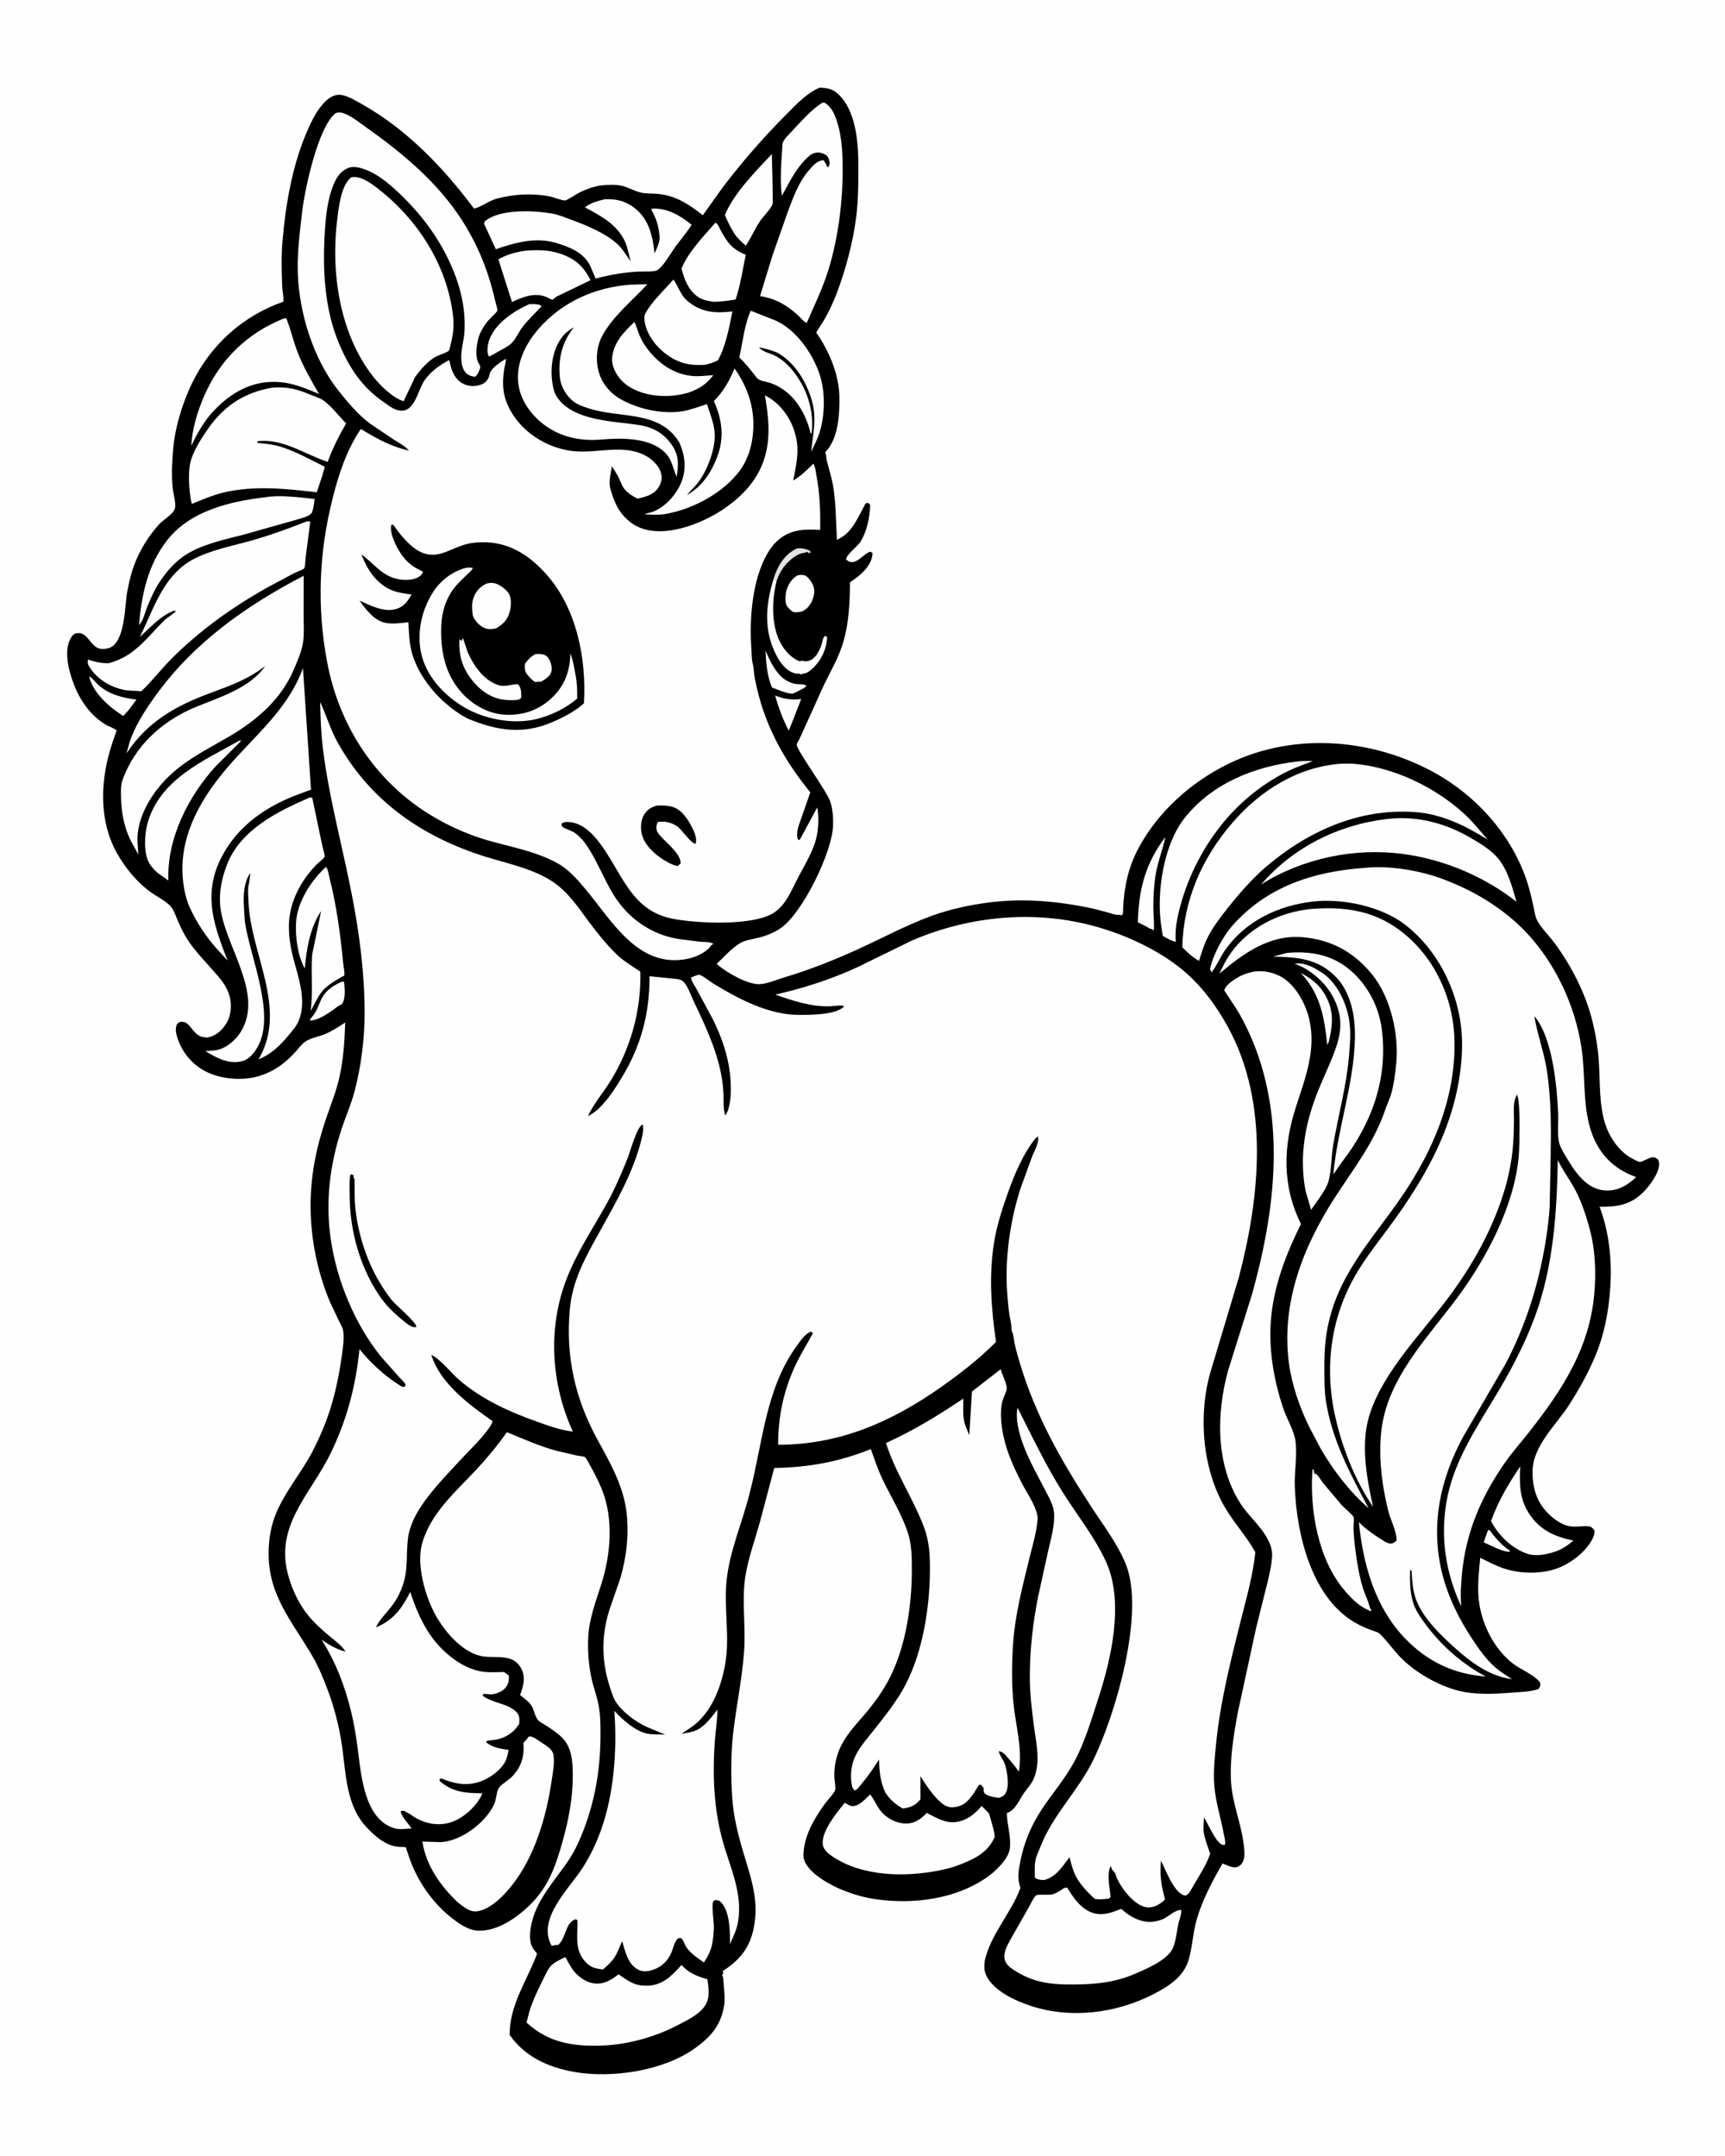 <svg version="1.1" xmlns="http://www.w3.org/2000/svg" style="display: block;" viewBox="0 0 1638 2048" width="1024" height="1280">
<path transform="translate(0,0)" fill="rgb(254,254,254)" d="M -0 -0 L 1638 0 L 1638 2048 L -0 2048 L -0 -0 z"/>
<path transform="translate(0,0)" fill="rgb(0,0,0)" d="M 778.502 83.203 C 785.43 83.632 790.509 84.306 795.827 89.263 C 813.033 105.3 815.027 135.553 815.092 157.593 C 815.141 174.223 815.023 190.466 812.908 207 C 809.903 230.5 802.92 256.438 794.512 278.635 C 791.013 287.871 786.754 296.721 781.782 305.25 C 780.974 306.637 775.121 315.07 775.142 316.058 C 775.148 316.34 777.71 319.831 778.039 320.334 C 780.735 324.444 783.111 328.74 785.313 333.133 C 791.867 346.209 796.652 361.39 797.019 376.09 C 797.423 392.321 796.234 416.676 784.033 429.02 L 783.527 429.5 C 784.651 431.534 784.618 435.921 785.384 438.729 C 787.715 447.27 790.409 456.229 791.631 465 C 793.858 480.969 793.704 496.806 794.772 512.825 L 798 511.049 C 810.011 504.434 815.607 489.554 822.016 478.076 L 824.5 477.735 L 826.238 479.5 C 826.126 490.736 823.179 504.667 817.259 514.352 C 814.217 519.328 803.715 526.468 803.343 531.5 L 805.529 533.027 C 812.963 537.308 820.057 525.738 826.5 524.019 L 828.602 525.381 L 828.198 528.598 C 825.981 539.346 815.732 547.542 807.093 553.098 C 806.986 571.963 806.156 591.255 800.864 609.5 C 796.64 624.064 789.09 636.947 782.463 650.457 L 763.73 691.824 L 758.9 702.483 C 758.489 703.283 756.549 706.322 756.498 707.017 C 756.104 712.332 784.777 750.911 788.275 761.167 C 790.816 768.617 791.295 776.715 791.029 784.516 C 790.176 809.484 762.119 867.444 741.156 881.766 C 734.954 886.004 727.493 888.969 720.227 890.774 C 714.941 892.087 708.12 892.927 703.367 895.57 C 695.16 900.132 687.342 909.223 680.451 915.635 C 689.1 923.353 709.278 935.153 721.012 934.868 C 728.282 934.691 738.061 930.429 745.199 928.284 C 769.012 921.13 792.664 911.74 815.268 901.412 C 838.713 890.699 861.159 878.443 885.513 869.683 C 902.333 863.633 920.283 859.757 937.961 857.402 C 969.93 853.144 1001.95 855.778 1033.45 862.108 C 1040.05 863.434 1046.56 865.28 1053.04 867.083 C 1055.77 867.842 1059.1 869.227 1061.94 869.017 C 1063.36 868.911 1062.67 868.705 1064.08 869.179 L 1064.84 869.5 C 1067.06 868.704 1066.38 865.562 1066.49 863.29 C 1067.46 842.873 1071.29 824.174 1080.97 806 C 1104.34 762.116 1148.89 727.923 1196.4 713.962 C 1251.31 697.825 1311.94 706.35 1361.87 733.76 C 1402.53 756.078 1436.49 794.226 1450.61 838.801 C 1452.99 846.298 1454.73 853.889 1456.39 861.568 C 1457.32 865.853 1458.07 871.588 1460.34 875.362 C 1464.88 882.915 1472.04 889.865 1477.29 897.11 C 1492.55 918.156 1505.67 943.646 1512 968.941 C 1515.29 982.102 1517.43 994.594 1518.35 1008.16 C 1519.66 1027.45 1518.45 1047.87 1524.08 1066.55 C 1528.05 1079.73 1537.58 1094.05 1550.05 1100.5 C 1551.73 1101.37 1555.59 1103.57 1557.38 1103.73 C 1559.12 1103.89 1565.47 1100.17 1567.79 1099.6 C 1571.04 1098.81 1571.94 1099.57 1574.5 1101.26 C 1575.19 1102.83 1575.78 1104.39 1575.69 1106.13 C 1575.28 1114.92 1566.4 1126.69 1560.43 1132.64 C 1548.38 1144.67 1535.23 1146.51 1519.08 1146.35 C 1528.25 1170.63 1530.94 1197.07 1529.25 1222.85 C 1527.72 1246.2 1523.37 1268.92 1513.99 1290.5 C 1507.31 1305.85 1499.1 1320.61 1490.03 1334.67 C 1477.72 1353.74 1455.55 1373.51 1455.41 1397.77 C 1455.31 1413.3 1459.25 1426.84 1470.55 1437.98 C 1476.13 1443.48 1484.42 1449.36 1492.38 1450.02 C 1497.72 1450.47 1503.18 1449.48 1508.5 1449.84 C 1511.33 1450.03 1512.35 1451.6 1514.14 1453.5 C 1514.36 1456.22 1514.05 1458.11 1512.9 1460.61 C 1506.93 1473.63 1491.5 1485.43 1478.12 1490.07 C 1462.84 1495.36 1443.85 1495 1428.57 1490.03 C 1420.77 1487.5 1413.13 1483.33 1405.72 1479.8 C 1404.48 1492.51 1403.05 1505.21 1404.18 1518 C 1406.24 1541.06 1418.03 1565.44 1436.26 1579.84 C 1444.09 1586.02 1456.41 1590.48 1462.5 1598.05 C 1463.02 1601.6 1462.97 1601.55 1460.92 1604.5 C 1452.72 1607.19 1443.7 1607.21 1435.16 1607.9 C 1420.72 1609.06 1404.75 1609.76 1390.46 1607.21 C 1370.45 1603.64 1346.64 1590.5 1332.2 1576.54 C 1326.06 1570.61 1320.9 1563.65 1315.28 1557.22 C 1313.53 1555.22 1310.13 1551.18 1307.55 1550.31 C 1301.93 1548.43 1296.31 1546.29 1290.99 1543.62 C 1245.81 1521 1231.16 1457.59 1229.57 1411.6 C 1229.09 1397.69 1232.21 1381.74 1230.13 1368.23 C 1228.63 1358.44 1221.93 1347.55 1218.71 1338 C 1209.18 1309.72 1204.18 1279.34 1207.32 1249.49 C 1210.54 1218.98 1221.9 1189.88 1235.47 1162.68 C 1217.37 1126.33 1218.48 1088.87 1230.81 1051 C 1239.54 1024.19 1250 997.248 1243.4 968.576 C 1239.97 953.682 1231.04 936.719 1217.74 928.496 C 1209.57 923.439 1197.72 921.063 1188.29 923.48 C 1185.18 924.278 1182.02 925.164 1179.12 926.562 C 1173.69 929.179 1164.32 934.746 1162.56 940.766 C 1162.53 940.88 1174.02 957.759 1177.12 963.275 C 1223.55 1045.96 1213.41 1142.37 1188.78 1230.05 L 1166.31 1301.65 C 1155.05 1342.36 1154.3 1390.56 1177.49 1427.44 C 1185.07 1439.49 1196.51 1448.75 1203.36 1461.16 C 1205.96 1465.86 1208.2 1471.58 1208.07 1477 C 1207.89 1484.97 1205.91 1493.22 1204.2 1501 L 1192.93 1546.05 L 1175.11 1628.36 C 1171.34 1649.73 1167.65 1671.72 1169.1 1693.5 C 1170.36 1712.48 1178.19 1731.14 1180.78 1750 C 1181.52 1755.38 1182.54 1761.73 1180.84 1767 C 1179.92 1769.82 1178.07 1772.27 1175.2 1773.35 C 1170.86 1774.99 1165.13 1771.65 1160.98 1770.14 C 1150.82 1787.54 1139.7 1808.74 1135.12 1828.48 C 1132.58 1839.44 1131.95 1851.2 1128.7 1861.92 C 1123.82 1878.04 1109.4 1887.04 1095.23 1894.33 C 1060.1 1912.41 1017.01 1917.94 979.111 1905.49 C 964.261 1900.61 943.281 1891.26 936.354 1876.14 C 933.957 1870.9 934.458 1864.39 935.982 1859 C 942.753 1835.06 960.647 1816.19 969.018 1793.31 C 965.666 1784.22 967.243 1776.33 969.118 1767.04 C 972.675 1749.41 979.571 1733.35 989.51 1718.37 C 999.559 1703.22 1011.5 1689.49 1020.18 1673.4 C 1030.35 1654.52 1036.19 1634.02 1042.83 1613.75 C 1055.33 1575.6 1067.71 1521.87 1050.33 1483.6 C 1039.89 1460.62 1023.38 1439.93 1009.9 1418.67 C 993.136 1392.23 980.356 1364.98 966.243 1337.21 C 964.515 1344.93 966.384 1355.08 968.472 1362.56 C 973.807 1381.67 983.561 1397.97 992.506 1415.49 C 995.906 1422.15 1000.39 1429.49 1000.94 1437.05 C 1001.79 1448.7 998.2 1460.63 995.644 1471.9 L 985.884 1516.21 C 980.816 1541.33 977.853 1568.14 977.907 1593.75 C 977.94 1609.26 979.933 1624.61 981.883 1639.98 C 983.997 1656.64 988.527 1673.7 981.476 1689.93 C 979.355 1694.81 975.711 1698.55 972.631 1702.82 C 968.105 1709.09 964.501 1719.17 956.86 1721.93 L 956.114 1722.18 C 956.186 1733.44 960.313 1744.31 958.941 1755.88 C 957.806 1765.46 946.037 1776.85 938.749 1782.15 C 908.925 1803.85 867.833 1809.25 832 1804.15 C 820.569 1802.53 809.551 1799.27 798.877 1794.89 C 787.68 1790.29 768.14 1779.43 763.761 1767.26 C 762.445 1763.6 762.911 1759.18 763.475 1755.38 C 765.807 1739.69 774.646 1725.23 783.868 1712.63 C 786.087 1709.59 791.872 1703.73 792.971 1700.46 C 793.8 1697.98 792.38 1691.18 792.277 1688.34 C 791.968 1679.8 793.367 1671.21 796.483 1663.26 C 802.355 1648.27 813.699 1637.47 823.699 1625.33 C 832.813 1614.26 841.027 1602.37 847.063 1589.32 C 860.691 1559.86 865.82 1523.74 865.861 1491.51 C 865.876 1479.79 865.793 1467.25 862.108 1456 C 856.352 1438.43 845.959 1421.81 837.974 1405.13 C 833.542 1395.87 830.402 1386.13 826.897 1376.51 C 796.651 1388.66 767.741 1393.95 735.166 1394.44 L 721.352 1446.56 C 716.768 1462.85 711.053 1478.58 708.081 1495.33 C 703.925 1518.77 708.244 1543.83 706.605 1567.63 C 704.789 1594 699.336 1619.48 696.23 1645.61 C 693.885 1665.34 693.979 1687.8 695.243 1707.6 C 696.358 1725.08 700.839 1743.03 705.856 1759.79 C 713.305 1784.67 721.324 1806.41 715.364 1832.99 C 711.226 1851.45 701.725 1862.35 686.235 1872.29 L 686.759 1875 L 685.5 1876.14 L 685.932 1876.7 C 687 1878.54 686.94 1881.91 687.091 1884.03 C 687.593 1891.09 688.751 1899.35 687.374 1906.29 L 687.114 1907.5 C 683.792 1924.82 674.129 1935.38 660.098 1945.49 C 630.211 1967.03 581.501 1974.46 545.434 1968.19 C 520.784 1963.9 498.494 1953.87 483.868 1932.98 C 483.724 1904.38 500.204 1881.78 509.93 1855.87 C 508.123 1853.59 505.942 1851.08 504.804 1848.38 C 502.697 1843.39 503.015 1836.75 503.823 1831.51 C 507.815 1805.61 526.508 1787.21 540.394 1766.25 C 544.926 1759.41 548.387 1752.22 551.553 1744.68 C 564.207 1714.52 569.891 1682.98 570.131 1650.35 C 570.21 1639.72 570.277 1629.14 568.115 1618.68 C 566.414 1610.45 563.382 1602.47 561.605 1594.21 C 558.873 1581.51 557.842 1568.16 558.491 1555.19 C 559.384 1537.32 565.781 1521.17 571.09 1504.29 C 580.013 1475.92 582.741 1442.03 571.156 1414 C 567.838 1405.97 563.745 1398.17 559.483 1390.6 C 558.658 1389.14 556.582 1384.92 555.292 1384.09 C 554.124 1383.34 549.778 1383.02 548.161 1382.7 L 528.522 1378.16 C 512.204 1373.74 496.859 1366.86 481.256 1360.44 C 472.653 1372.68 463.217 1384.1 453.063 1395.08 C 433.236 1416.51 409.035 1436.79 400.79 1465.95 C 394.966 1486.55 403.755 1516.96 413.924 1535 C 422.797 1550.74 440.243 1571.13 459.44 1573.53 C 467.644 1574.56 476.011 1573.16 484.076 1575.64 C 489.008 1577.16 492.877 1580.83 495.121 1585.43 C 499.276 1593.96 496.793 1601.85 493.78 1610.15 C 497.488 1613.15 502.204 1616.34 504.716 1620.46 C 507.21 1624.56 507.831 1630.63 510.986 1634.14 C 512.517 1635.85 516.07 1637.56 518.076 1638.87 C 523.357 1642.31 528.671 1645.75 533.235 1650.14 C 543.077 1659.6 543.815 1673.62 543.849 1686.5 C 543.903 1707.2 539.96 1728.23 534.447 1748.13 C 528.087 1771.09 520.995 1791.93 503.573 1809.08 C 491.049 1821.41 472.45 1834.6 454 1833.99 C 446.216 1833.73 438.726 1829.18 432.612 1824.74 C 414.851 1811.83 401.346 1794.38 392.344 1774.38 C 390.15 1769.5 388.462 1764.38 386.711 1759.33 C 386.408 1758.46 385.609 1755.19 385.096 1754.64 C 385.094 1754.64 377.888 1754.24 377.194 1754.16 C 365.584 1752.9 355.336 1743.63 347.722 1735.5 L 345.077 1732.48 C 327.269 1710.41 328.305 1679.67 323.813 1653.08 C 321.186 1637.53 317.205 1621.94 311.742 1607.17 C 307.386 1595.38 302.608 1583.55 296.246 1572.68 C 277.461 1540.59 254.891 1515.76 254.938 1475.94 C 254.954 1462.39 256.945 1449.56 262.23 1437 C 269.536 1419.64 281.765 1403.98 291.499 1387.86 C 297.535 1377.87 302.468 1367.19 306.953 1356.42 C 315.993 1334.72 321.356 1310.68 324.504 1287.43 C 325.503 1280.04 326.913 1271.29 325.704 1263.94 C 325.191 1260.82 322.959 1257.26 321.564 1254.43 L 313.195 1236.73 C 301.244 1208.21 294.942 1177.06 294.796 1146.1 C 294.66 1117.15 300.107 1090.22 309.358 1062.94 C 313.644 1050.3 318.539 1038.38 321.69 1025.34 C 325.954 1007.71 327.06 989.383 327.684 971.32 C 321.524 975.304 315.355 979.423 308.569 982.273 C 302.819 984.689 294.85 985.941 289.797 989.419 C 286.448 991.723 283.459 995.793 280.723 998.831 C 271.298 1009.3 261.796 1016.61 248.358 1021.35 C 232.375 1026.99 211.265 1025.64 196.045 1018.23 C 183.058 1011.91 173.075 1000.22 168.525 986.56 C 166.973 981.901 165.746 977.094 168.097 972.5 C 170.121 970.793 171.249 970.321 174 970.742 C 176.619 971.144 178.477 972.969 180.105 974.889 C 183.592 979 187.051 984.315 192.745 985.113 L 193.5 985.213 C 195.319 985.609 196.497 985.604 198.341 985.198 C 205.68 983.583 211.707 977.563 215.327 971.209 C 219.507 963.869 220.103 953.525 217.63 945.504 C 214.55 935.516 208.908 929.575 202.166 921.875 C 193.77 912.286 184.516 902.88 177.643 892.123 C 173.753 886.034 170.876 879.725 168.042 873.095 C 166.287 868.988 164.64 863.773 161.487 860.511 C 156.932 855.799 149.766 852.153 144.327 848.432 C 130.824 839.194 118.684 824.5 110.812 810.339 C 92.829 777.983 95.227 738.602 106.842 704.701 L 109.975 695.452 C 110.157 694.92 110.87 694.296 110.519 693.857 C 109.281 692.308 102.964 689.947 100.912 688.771 C 86.601 680.569 76.459 666.383 70.453 651.309 C 65.662 639.283 60.359 620.407 66.095 608 C 67.154 605.709 68.849 602.501 71.5 601.766 C 81.835 598.902 84.723 611.604 92.5 615.483 C 95.466 616.963 100.198 616.585 103.262 615.59 C 118.813 610.543 118.21 575.47 120.609 562.247 C 122.585 551.36 125.323 540.382 129.902 530.278 C 135.291 518.389 142.047 507.929 150.782 498.198 C 154.734 493.795 163.438 488.949 165.671 483.82 C 167.482 479.659 164.7 470.263 164.091 465.734 C 162.476 453.731 163.176 440.569 164.079 428.512 C 165.686 407.051 172.791 383.496 182.09 364.245 C 199.828 327.524 230.506 300.011 268.943 286.551 C 269.415 281.948 267.99 276.891 267.828 272.178 C 267.34 257.988 266.88 243.542 268.091 229.388 C 271.21 192.914 277.784 154.518 293.125 121 C 297.593 111.238 303.096 100.659 311.698 93.88 C 315.019 91.263 319.929 89.387 324.166 90.183 C 331.372 91.537 338.43 96.063 344.748 99.637 C 386.642 123.334 421.579 159.93 450.037 198.186 C 457.41 196.384 464.084 190.675 471.902 188.604 C 487.884 184.371 505.736 183.389 522.004 186.615 C 526.328 187.472 532.277 190.218 536.373 190.415 C 538.131 190.499 548.479 183.62 551.083 182.405 C 556.873 179.705 564.57 176.831 570.914 176.134 C 576.779 175.49 585.038 175.187 590.712 176.552 C 596.366 177.912 601.634 181.058 607.232 182.629 C 612.546 184.119 619.114 183.603 624.65 184.159 C 641.895 185.892 654.178 194.061 667.324 204.475 L 686.121 178.143 C 704.651 153.775 725.216 130.137 746.857 108.488 C 756.171 99.17 766.102 88.277 778.502 83.203 z"/>
<path transform="translate(0,0)" fill="rgb(254,254,254)" d="M 1413.1 1453.5 L 1414.37 1453.28 C 1419.49 1460.04 1426.33 1468.32 1433.59 1472.79 L 1434.5 1473.32 L 1432.5 1474.13 C 1424.54 1472.95 1416.29 1468.3 1408.97 1465.02 L 1413.1 1453.5 z"/>
<path transform="translate(0,0)" fill="rgb(227,225,225)" d="M 734.482 550.032 C 738.1 538.159 744.283 527.396 755.617 521.482 C 758.014 520.232 763.077 520.989 765.603 521.806 C 767.803 522.518 768.705 522.548 769.901 524.5 L 768.327 525.5 L 766.253 524.229 L 765.316 524.636 C 763.66 525.29 764.391 525.036 762.687 525.305 C 755.456 526.447 747.262 534.083 743.291 539.9 C 740.624 543.808 738.702 547.693 737.351 552.221 L 734.482 550.032 z"/>
<path transform="translate(0,0)" fill="rgb(254,254,254)" d="M 736.07 660.706 C 744.958 664.219 751.232 664.934 760.76 664.088 L 753.724 682.224 L 748.962 694.058 C 743.331 683.18 739.262 672.481 736.07 660.706 z"/>
<path transform="translate(0,0)" fill="rgb(254,254,254)" d="M 1235.27 924.223 C 1244.08 928.851 1251.89 934.52 1257.22 943.091 C 1266.88 958.632 1266.08 972.077 1261.87 989.5 L 1260.43 992.694 C 1257.68 966.332 1253.98 944.214 1235.27 924.223 z"/>
<path transform="translate(0,0)" fill="rgb(254,254,254)" d="M 726.854 618.116 C 732.509 630.926 740.282 647.858 756.288 649.752 C 759.261 650.104 763.443 649.597 765.842 651.5 L 763.509 653.583 L 760.579 655.096 C 758.821 655.931 753.853 658.842 752.16 658.878 C 746.931 658.991 738.212 654.919 733.08 653.129 C 728.35 642.406 727.439 629.685 726.854 618.116 z"/>
<path transform="translate(0,0)" fill="rgb(254,254,254)" d="M 84.436 642.5 C 87.692 644.049 90.399 648.043 93.079 650.5 C 103.053 659.645 116.349 662.985 129.414 664.506 L 122.518 673.875 L 116.921 680.087 L 115.043 678.911 C 102.755 671.078 87.724 657.305 84.436 642.5 z"/>
<path transform="translate(0,0)" fill="rgb(254,254,254)" d="M 324.372 932.5 L 326.38 932.423 L 326.836 934.998 C 327.464 940.706 327.872 949.509 324.5 954.029 C 321.505 954.887 318.825 957.478 316.264 959.232 C 310.221 963.371 303.844 967.924 296.5 969.2 L 294.572 969.604 L 294.214 968.5 C 296.395 965.68 298.902 962.695 300.47 959.49 C 303.017 954.285 304.381 949.029 307.986 944.312 C 312.323 938.638 318.031 935.489 324.372 932.5 z"/>
<path transform="translate(0,0)" fill="rgb(254,254,254)" d="M 757.383 546.5 C 760.405 545.912 762.051 545.892 765 546.825 C 768.181 549.2 770.126 551.973 771.831 555.508 C 773.978 559.958 773.291 564.861 771.639 569.359 C 769.75 574.5 766.507 578.528 761.5 580.877 C 759.008 581.242 755.859 582.019 753.429 581.365 C 751.743 580.912 747.948 576.963 747.054 575.397 C 745.257 572.248 745.798 564.349 746.711 561 C 748.293 555.201 752.051 549.413 757.383 546.5 z"/>
<path transform="translate(0,0)" fill="rgb(254,254,254)" d="M 1106.65 795.084 C 1104.03 808.02 1098.78 820.177 1097.02 833.38 C 1095.68 843.462 1095.06 853.821 1095.27 864 C 1095.4 870.629 1096.2 877.209 1095.69 883.839 L 1093.12 882.24 C 1091.27 882.187 1091.14 881.758 1089.69 880.706 L 1080.54 876.126 C 1081.24 845.082 1087.66 820.246 1106.65 795.084 z"/>
<path transform="translate(0,0)" fill="rgb(254,254,254)" d="M 502.623 288.887 L 503.439 288.888 C 505.764 288.852 508.074 288.682 510.368 289.169 C 512.063 289.529 513.181 289.532 514.139 291 C 508.226 297.247 501.703 303.485 496.355 310.22 C 492.362 315.249 489.479 322.786 484.718 326.838 C 481.131 329.89 475.911 332.325 471.78 334.648 C 469.303 336.15 466.931 337.627 464.231 338.694 L 463.699 337.71 C 461.79 333.777 463.209 326.29 464.67 322.406 C 470.549 306.779 488.071 295.314 502.623 288.887 z"/>
<path transform="translate(0,0)" fill="rgb(254,254,254)" d="M 734.482 550.032 L 737.351 552.221 C 733.156 569.072 732.406 589.885 739.017 606.258 C 742.557 615.027 749.711 624.177 758.609 627.879 C 759.893 628.414 760.082 627.991 761.307 627.5 C 762.242 627.859 762.345 627.952 763.5 628.082 C 772.651 629.114 777.566 619.878 780.067 612.356 C 781.001 609.546 781.196 605.782 783.5 603.93 L 785.5 605.357 C 784.952 612.475 783.032 619.182 779.402 625.361 C 776.701 629.958 769.44 638.685 764.059 639.654 C 761.89 640.045 764.194 639.273 761.608 640.239 L 760.5 640.68 L 758.5 639.75 C 757.115 640.04 756.144 640.029 754.775 639.626 C 746.468 637.178 741.319 630.275 737.442 622.957 C 724.938 599.359 726.875 574.931 734.482 550.032 z"/>
<path transform="translate(0,0)" fill="rgb(254,254,254)" d="M 732.873 146.337 C 733.048 149.447 734.158 192.664 733.622 193.933 C 731.463 199.042 724.908 205.283 721.637 210.132 C 716.617 217.574 713.294 225.902 708.162 233.334 C 704.835 230.735 702.047 227.633 699.157 224.571 C 694.671 218.177 691.309 211.44 688.283 204.257 C 697.177 183.018 717.341 162.978 732.873 146.337 z"/>
<path transform="translate(0,0)" fill="rgb(254,254,254)" d="M 1443.74 1392.9 C 1442.87 1408.93 1442.92 1423.79 1452.08 1437.74 C 1462.5 1453.63 1476.23 1459.6 1494.17 1463.4 C 1484.62 1471.61 1478.01 1474.43 1465.68 1476.76 C 1461.3 1477.36 1455.33 1477.51 1451.11 1476.15 C 1436.2 1471.38 1423.04 1458.6 1415.99 1444.91 C 1422.83 1425.88 1432.42 1409.58 1443.74 1392.9 z"/>
<path transform="translate(0,0)" fill="rgb(254,254,254)" d="M 602.421 305.922 C 604.547 310.303 605.637 315.052 607.61 319.495 C 611.363 327.947 617.594 335.804 624.382 342.006 C 634.351 351.116 646.692 356.859 660.29 357.315 C 665.926 357.504 671.691 356.653 677.337 356.395 C 670.434 365.231 664.308 369.107 653.825 372.966 C 645.691 375.217 638.899 376.247 630.42 376.151 C 616.179 375.989 599.942 371.805 589.866 361.114 C 584.869 355.811 580.714 347.726 581.185 340.258 C 582.073 326.195 592.489 314.871 602.421 305.922 z"/>
<path transform="translate(0,0)" fill="rgb(254,254,254)" d="M 679.359 211.5 C 681.871 213.03 682.549 215.482 683.926 218.051 C 690.539 230.384 694.893 236.472 708.125 242.09 C 705.183 256.253 703.101 270.734 698.469 284.483 C 691.548 285.721 685.047 286.495 678.002 286.694 C 673.101 286.025 667.877 285.217 663.603 282.578 C 653.966 276.629 649.673 265.416 647.11 254.991 C 653.579 239.265 668.205 224.269 679.359 211.5 z"/>
<path transform="translate(0,0)" fill="rgb(254,254,254)" d="M 497.674 238.27 C 509.769 237.233 520.656 237.128 532.236 241.082 C 546.155 245.834 554.215 253.143 560.679 266.161 L 528.362 281.753 L 524.5 284.807 L 522.5 283.944 C 520.79 283.123 519.188 282.164 517.371 281.567 C 506.398 277.961 495.9 282.261 486.075 286.924 L 473.161 246.32 C 481.277 241.857 488.522 239.749 497.674 238.27 z"/>
<path transform="translate(0,0)" fill="rgb(254,254,254)" d="M 227.204 703.5 L 229.025 703.594 L 205.041 727.496 C 178.583 756.31 158.101 796.806 159.728 836.454 L 149.145 828.865 C 146.36 826.3 143.302 823.107 141.447 819.766 C 136.032 810.01 137.004 792.533 139.913 782.086 C 151.52 740.398 192.917 722.781 227.204 703.5 z"/>
<path transform="translate(0,0)" fill="rgb(254,254,254)" d="M 1246.43 1395.5 L 1247.47 1396.13 L 1248.4 1400.5 L 1249.5 1399.73 C 1252.27 1401.91 1254.45 1406.21 1256.68 1409.02 L 1274.2 1429.77 C 1275.99 1431.73 1285.13 1439.68 1285.48 1441 C 1286.13 1443.5 1285.25 1448.73 1285.34 1451.52 C 1285.59 1459.22 1286.37 1466.84 1287.43 1474.47 C 1289.05 1486.13 1290.94 1497.92 1294.52 1509.17 C 1296.2 1514.43 1298.9 1519.69 1300.27 1524.97 C 1300.77 1526.92 1301.21 1527.85 1302.33 1529.5 L 1301.95 1530.54 C 1291.52 1526.62 1284.49 1519.61 1277.28 1511.27 C 1251.56 1481.47 1243.47 1433.86 1246.43 1395.5 z"/>
<path transform="translate(0,0)" fill="rgb(254,254,254)" d="M 309.41 823.5 C 311.217 825.136 312.239 831.796 312.843 834.183 C 319.524 860.593 323.199 888.075 325.746 915.162 C 325.979 917.639 327.432 924.421 326.813 926.55 C 326.624 927.201 325.641 927.23 325.057 927.572 C 318.535 931.393 310.513 935.793 305.673 941.755 C 301.373 947.05 298.364 954.358 294.828 960.291 C 297.35 942.535 294.906 924.66 296.3 906.763 L 304.795 865.408 C 294.199 881.226 290.959 901.399 289.288 920.006 C 282.486 907.743 280.301 890.419 280.972 876.547 C 281.913 857.084 295.376 836.217 309.41 823.5 z"/>
<path transform="translate(0,0)" fill="rgb(254,254,254)" d="M 639.46 265.508 C 644.704 273.075 646.109 280.724 653.796 286.786 C 666.887 297.108 679.566 297.587 695.463 295.828 C 692.524 310.561 689.008 329.093 681.722 342.233 C 677.885 344.34 674.056 345.363 669.863 346.462 C 654.38 347.696 642.927 344.744 630.638 334.95 C 621.254 327.472 612.824 315.495 611.856 303.226 C 611.69 301.113 611.927 299.209 612.959 297.332 C 619.063 286.239 631.009 275.159 639.46 265.508 z"/>
<path transform="translate(0,0)" fill="rgb(254,254,254)" d="M 1229.39 915.5 C 1238.56 913.688 1248.18 919.209 1255.57 924.086 C 1269.24 933.11 1277.99 951.346 1280.93 967.198 C 1283.17 979.255 1282.09 990.907 1281.08 1003 C 1278.63 1032.04 1270.85 1059.4 1266 1088.04 C 1264.19 1098.79 1264.49 1111.69 1261.66 1121.95 C 1259.27 1130.6 1250.1 1141.7 1245.01 1149.32 C 1243.48 1142.18 1240.46 1135.39 1239.27 1128.27 C 1233.92 1096.23 1239.78 1065.86 1251.77 1036 C 1257.27 1022.31 1264.04 1008.88 1268.78 994.917 C 1274.58 977.822 1274.57 963.977 1266.27 947.672 C 1259.26 933.885 1244.2 920.297 1229.39 915.5 z"/>
<path transform="translate(0,0)" fill="rgb(254,254,254)" d="M 712.828 295.162 L 736.704 304.59 C 755.968 313.504 770.728 334.587 777.747 354.032 C 783.891 371.052 783.556 394.37 778.042 411.481 C 776.112 417.47 772.94 423.364 770.264 429.064 C 771.892 411.846 775.901 397.856 770.882 380.5 C 765.62 362.304 754.812 344.416 738.056 334.954 C 732.278 332.621 726.798 331.108 720.683 329.919 C 724.161 334.383 731.432 335.48 736.399 338.111 C 742.424 341.304 748.248 346.482 752.497 351.759 C 766.441 369.079 773.172 389.798 770.674 412 C 769.338 411.129 769.77 411.736 769.384 410.238 C 764.253 390.358 752.481 371.443 732.2 364.04 C 728.481 362.682 721.03 361.99 718.589 358.882 C 713.205 352.028 708.383 345.57 701.936 339.598 C 705.256 325.135 706.8 308.709 712.828 295.162 z"/>
<path transform="translate(0,0)" fill="rgb(254,254,254)" d="M 269.407 302.5 L 271.727 302.32 C 275.842 312.649 278.256 323.572 282.208 333.953 C 287.556 347.996 295.288 361.218 302.778 374.204 C 285.704 367.012 271.88 361.284 252.801 363.089 C 230.544 365.194 212.168 378.903 198.199 395.455 C 191.19 404.429 186.329 413.291 181.483 423.514 C 182.369 407.43 187.183 391.296 193.542 376.534 C 208.47 341.88 234.381 316.477 269.407 302.5 z"/>
<path transform="translate(0,0)" fill="rgb(254,254,254)" d="M 251.377 472.398 C 265.602 469.913 284.234 472.428 298.624 474.021 C 298.044 478.437 297.571 482.777 296.076 487 C 293.081 490.974 286.358 492.027 281.755 493.574 L 231 507.909 C 212.508 512.715 190.091 517.302 174.261 528.319 C 163.172 536.036 154.823 546.758 148.032 558.281 C 144.759 564.423 141.776 571.018 139.23 577.5 C 137.025 583.115 136.038 589.318 131.806 593.841 C 134.368 564.351 140.235 536.204 159.104 512.514 C 180.859 485.202 218.371 476.261 251.377 472.398 z"/>
<path transform="translate(0,0)" fill="rgb(254,254,254)" d="M 1222.01 905.206 C 1241.95 903.351 1261.46 906.105 1277.93 918.199 C 1296.62 931.926 1308.99 953.894 1312.1 976.826 C 1318.42 1023.39 1303.13 1066.67 1274.7 1103.36 L 1266.21 1115.55 C 1270.15 1071.88 1285.76 1030.25 1286.72 986.183 C 1287.16 965.974 1283.18 942.989 1268.57 927.928 C 1251.71 910.543 1231.72 909.162 1209 908.696 L 1222.01 905.206 z"/>
<path transform="translate(0,0)" fill="rgb(254,254,254)" d="M 1231.79 723.385 C 1236.82 722.815 1241.68 722.841 1246.73 722.98 C 1238.94 725.973 1230.89 728.669 1223.39 732.329 C 1200.28 743.597 1178.92 760.608 1162.53 780.336 C 1143.23 803.575 1129.07 830.727 1121.07 859.86 C 1118.01 871.031 1115.5 882.89 1116.6 894.5 C 1113.59 894.71 1107.04 890.488 1104.19 889.056 L 1102.31 876.492 C 1098.58 845.386 1105.25 801.714 1125.15 776.763 C 1151.17 744.147 1191.31 728.009 1231.79 723.385 z"/>
<path transform="translate(0,0)" fill="rgb(254,254,254)" d="M 1323.3 777.413 C 1348.32 775.704 1372.93 782.462 1394.68 794.792 C 1403.81 799.967 1415.45 806.879 1422.26 814.875 C 1431.85 826.117 1436.17 842.622 1440.12 856.615 C 1409.6 832.493 1370.75 816.171 1332.24 811.176 C 1286.23 805.005 1236.87 815.42 1197.62 840.151 C 1229.2 803.286 1275.29 781.36 1323.3 777.413 z"/>
<path transform="translate(0,0)" fill="rgb(254,254,254)" d="M 574.611 189.235 C 585.527 188.885 593.958 190.912 602.693 197.739 C 616.407 208.457 619.726 224.542 621.512 240.749 C 623.6 235.85 626.684 229.992 626.251 224.589 C 625.477 214.929 623.288 207.947 618.577 199.5 L 619 198.207 C 633.498 197.352 645.845 204.708 656.691 213.51 C 652.119 220.964 646.029 227.825 640.891 234.93 C 636.755 240.649 630.004 252.943 624.163 256.609 C 621.205 258.465 610.934 257.773 607.066 257.958 C 592.923 258.632 579.184 260.884 565.53 264.649 L 560.146 252.033 C 553.407 239.408 540.85 234.701 527.821 230.698 C 508.23 225.097 489.216 230.361 470.716 236.728 L 459.539 212.5 C 459.99 210.429 459.973 210.416 461.717 209.14 C 476.31 198.473 506.659 199.872 523.884 202.804 C 530.339 203.903 536.855 206.719 543 208.974 C 556.873 214.065 575.096 221.65 586.136 231.773 C 591.045 236.275 594.939 242.908 598.761 248.369 L 595.394 234.753 C 589.467 215.24 572.223 205.939 555.476 197.044 C 559.721 192.923 568.846 190.472 574.611 189.235 z"/>
<path transform="translate(0,0)" fill="rgb(254,254,254)" d="M 826.289 1704.51 C 830.661 1710.08 832.882 1716.87 837.98 1722.18 C 843.559 1727.98 852.026 1732.13 860.094 1732.21 C 867.971 1732.29 873.889 1728.41 879.229 1722.97 C 879.499 1722.7 879.664 1722.26 880.03 1722.14 C 880.611 1721.95 881.121 1722.69 881.667 1722.97 C 889.456 1726.9 897.634 1731.73 906.678 1730.89 C 917.163 1729.91 925.798 1723.36 932.162 1715.48 L 939.072 1722.44 C 940.185 1726.09 945.462 1742.97 944.383 1745.38 C 937.808 1760.11 924.719 1766.13 910.282 1771.69 C 904.563 1773.9 898.435 1775.42 892.424 1776.64 C 859.759 1783.26 818.968 1782.73 790.518 1763.5 C 786.551 1760.82 782.055 1757.35 781.321 1752.33 C 779.518 1739.98 794.65 1721.65 802.151 1712.5 L 803.002 1712.97 L 804.312 1713.66 C 806.214 1714.7 807.822 1715.73 810.097 1715.63 C 816.041 1715.39 822.322 1708.32 826.289 1704.51 z"/>
<path transform="translate(0,0)" fill="rgb(254,254,254)" d="M 502.168 1649.5 C 505.544 1648.88 510.876 1653.06 513.725 1654.98 C 518.05 1657.9 524.431 1661.32 525.402 1666.72 C 526.777 1674.37 524.981 1682.98 523.884 1690.59 C 519.219 1722.98 509.341 1758.09 490.363 1785.08 C 482.336 1796.5 467.531 1813.54 453.021 1815.56 C 445.859 1816.55 439.972 1811.17 434.654 1807.13 C 418.125 1791.4 404.467 1772.24 401.006 1749.32 L 418.232 1749.87 C 437.745 1749.08 461.39 1731.08 469.279 1713.64 C 471.107 1709.59 471.51 1701.35 473.57 1698.41 C 476.245 1694.59 483.155 1690.87 486.637 1687.1 C 494.954 1678.1 497.759 1668.78 497.018 1656.62 L 496.936 1655.5 C 498.945 1653.71 500.513 1651.61 502.168 1649.5 z"/>
<path transform="translate(0,0)" fill="rgb(254,254,254)" d="M 536.744 1858.99 C 540.123 1865 542.969 1871.17 548.145 1875.89 C 558.891 1885.7 570.601 1887.19 582.871 1878.66 C 583.281 1878.37 587.134 1875.46 587.283 1875.48 C 587.678 1875.51 590.268 1877.49 590.652 1877.75 C 599.447 1883.65 604.875 1886.84 616.033 1886.16 C 629.868 1885.31 638.346 1876.22 647.034 1866.6 C 654.534 1874.39 661.415 1877.13 671.626 1880.09 C 672.637 1886 673.61 1894.02 671.925 1899.83 C 668.525 1911.56 654.49 1917.89 644.445 1923.22 C 623.213 1934.58 596.749 1942.06 572.655 1943.06 C 544.82 1944.21 520.991 1940.67 499.892 1921.24 L 502.548 1910.87 C 505.999 1899.82 511.051 1889.38 516.242 1879.07 C 518.251 1875.08 520.227 1870.21 523.406 1867.02 C 526.866 1863.55 532.427 1861.23 536.744 1858.99 z"/>
<path transform="translate(0,0)" fill="rgb(254,254,254)" d="M 781.022 97.5 L 783.258 97.653 C 788.518 101.155 791.108 105.605 793.356 111.369 C 799.025 125.906 800.062 143.014 800.156 158.509 C 800.352 191.109 796.097 225.977 786.346 257.187 C 781.009 274.27 773.14 290.299 766.071 306.704 C 763.163 305.709 760.351 301.981 758.11 299.881 C 747.72 290.14 735.881 283.318 721.67 281.298 L 733.319 243.247 L 747.173 203.64 C 752.842 188.437 757.97 173.081 768.988 160.746 C 772.727 156.56 776.225 152.537 782 152.184 C 783.148 153.823 784.341 155.41 784.984 157.326 L 785.356 158.5 L 786.769 158.5 L 787.869 155.5 C 787.441 152.056 787.132 150.202 784.887 147.5 C 781.375 145.518 777.834 144.212 773.755 145.235 C 770.255 146.113 767.544 148.765 765.06 151.237 C 755.249 161.003 749.124 173.991 742.442 185.974 C 740.315 170.845 741.973 153.035 742.988 137.785 L 743.052 136.357 C 743.687 132.898 748.721 128.058 751.143 125.514 C 760.089 116.112 770.02 104.226 781.022 97.5 z"/>
<path transform="translate(0,0)" fill="rgb(254,254,254)" d="M 1010.44 1793.5 C 1011.71 1793.13 1012.23 1793.08 1013.5 1793.14 C 1017.32 1799.52 1021.52 1805.95 1027.17 1810.86 C 1037.95 1820.21 1047.99 1819.63 1060.34 1814.95 C 1061.07 1814.67 1064.16 1813.26 1064.51 1813.35 C 1065.39 1813.57 1068.42 1816.42 1069.34 1817.11 C 1076.72 1822.61 1085.98 1826.7 1095.34 1825.38 C 1099.48 1824.8 1103.27 1823.78 1106.9 1821.63 C 1111.49 1818.9 1116.01 1814.53 1121.5 1814.19 C 1122.55 1816.76 1120.07 1823.14 1119.36 1826.03 C 1117.43 1833.87 1116.99 1843.16 1113.8 1850.5 C 1108.61 1862.4 1085.95 1871.53 1074.25 1876.42 C 1054.38 1884.23 1034.57 1885.24 1013.53 1885.05 C 996.812 1884.9 982.106 1882.67 967.47 1874.18 C 963.872 1872.1 959.586 1869.67 956.821 1866.5 C 954.123 1863.41 953.286 1860.03 953.908 1855.93 C 954.745 1850.41 958.745 1843.88 961.436 1839 L 976.812 1811.98 C 978.367 1809.32 981.743 1801.86 984.045 1800.34 C 985.728 1799.23 996.09 1800.24 999.008 1799.57 C 1003.04 1798.64 1007 1795.73 1010.44 1793.5 z"/>
<path transform="translate(0,0)" fill="rgb(254,254,254)" d="M 287.554 634.671 L 295.192 750.069 L 280.595 755.532 C 248.898 767.708 221.429 788.16 207.509 819.939 C 193.206 852.594 203.77 881.518 216.009 912.463 L 205.127 900.612 C 195.309 889.467 186.768 876.541 180.5 863.063 C 174.022 849.135 172.061 830.895 173.502 815.692 C 177.083 777.892 199.953 745.843 224.974 718.723 C 249.139 692.529 275.01 669.173 287.554 634.671 z"/>
<path transform="translate(0,0)" fill="rgb(254,254,254)" d="M 290.536 495.5 C 292.262 495.111 292.737 494.964 294.5 495.439 L 290.123 529.5 C 289.823 531.963 289.735 538.2 288.673 540.024 C 288.313 540.641 280.036 544.039 278.814 544.628 L 253.143 558.389 C 220.417 576.75 189.543 598.916 162.943 625.459 C 152.922 635.458 144.327 647.036 134.022 656.604 L 120.03 655.746 C 106.07 653.551 92.922 646.076 85.06 634.057 C 83.293 631.356 82.811 629.66 83.397 626.5 C 90.082 628.814 95.665 629.95 102.775 630.022 C 127.095 623.891 138.699 606.41 155.354 589.797 C 158.934 586.226 163.511 584.061 166.994 580.5 L 165 580.184 C 152.549 584.638 142.311 596.24 132.653 605.037 C 141.207 587.693 147.765 568.848 159.102 553.023 C 165.219 544.485 173.044 536.92 182.289 531.818 C 199.804 522.153 221.898 518.4 241.044 512.805 C 257.845 507.896 274.274 501.947 290.536 495.5 z"/>
<path transform="translate(0,0)" fill="rgb(254,254,254)" d="M 258.13 368.317 C 260.819 367.865 263.695 367.981 266.414 368.021 C 277.904 368.187 286.879 371.662 297.253 375.965 C 300.304 377.231 304.374 378.458 307.007 380.361 C 314.565 385.824 321.935 395.496 328.569 402.237 C 321.502 414.308 315.883 425.586 311.03 438.719 C 289.138 431.565 268.274 416.077 244.154 419.199 L 244.301 420.675 C 250.676 421.5 256.909 421.782 263.164 423.45 C 278.75 427.605 293.861 436.32 308.324 443.395 L 305.65 452.597 L 300.683 467.643 C 271.519 464.197 241.336 460.994 212.344 467.789 C 202.18 470.172 191.979 474.598 182.334 478.577 C 181.583 477.46 181.657 477.828 181.429 476.658 C 179.36 466.078 178.128 448.849 180.818 438.5 C 183.669 427.528 192.053 414.743 198.584 405.626 C 213.484 384.825 233.086 372.493 258.13 368.317 z"/>
<path transform="translate(0,0)" fill="rgb(254,254,254)" d="M 294.105 757.5 L 296.361 757.786 L 305.941 803.474 C 306.361 805.453 308.552 812.635 308.16 813.939 C 307.808 815.107 301.543 820.093 300.337 821.329 C 285.919 836.098 275.15 856.009 274.257 876.855 C 273.811 887.271 275.416 898.518 277.956 908.582 C 282.804 927.789 291.366 949.428 283.742 969.097 C 281.816 974.067 278.185 978.267 274.82 982.325 C 266.043 992.908 258.168 1000.93 245.337 1006.33 C 273.611 958.235 237.667 906.145 235.825 856.607 C 235.631 851.4 234.966 845.579 236.002 840.452 C 236.77 836.655 237.188 832.94 237.598 829.091 C 228.636 841.988 231.567 860.552 232.358 875.445 C 237.08 908.531 261.81 962.916 244.764 993.976 C 241.535 999.86 236.736 1006.11 230.05 1007.95 C 217.279 1011.46 205.411 1004.79 194.886 998.48 C 200.353 998.07 206.195 997.989 211.247 995.674 C 218.691 992.264 225.03 986.097 229.131 979.057 C 250.236 942.823 213.266 898.573 209.088 861.575 C 207.549 847.951 210.421 834.129 215.332 821.447 C 228.243 788.107 263.438 770.8 294.105 757.5 z"/>
<path transform="translate(0,0)" fill="rgb(254,254,254)" d="M 1273.67 725.431 L 1283.62 725.377 C 1322.17 727.964 1363.02 747.557 1391.2 773.69 C 1399.17 781.078 1405.73 789.504 1412.87 797.65 C 1391.95 784.458 1369.08 773.229 1344.06 771.415 C 1290.19 767.51 1241.19 789.879 1201.14 824.336 C 1188.32 835.665 1176.59 848.994 1165.99 862.39 C 1158.85 871.427 1151.75 880.608 1146.6 890.956 C 1143.15 897.894 1140.95 905.353 1138.64 912.728 C 1132.55 909.372 1127.61 904.804 1122.77 899.878 C 1123.7 855.286 1141.33 815.195 1170.21 781.711 C 1196.9 750.773 1232.33 728.454 1273.67 725.431 z"/>
<path transform="translate(0,0)" fill="rgb(254,254,254)" d="M 1479.39 1101.84 C 1483.47 1110.74 1489.45 1118.73 1494.3 1127.21 C 1500.92 1138.79 1505.35 1151.97 1508.97 1164.75 C 1514.98 1185.99 1515.99 1207.7 1514 1229.58 C 1509.3 1281.02 1483.48 1320.45 1452.4 1360 C 1444.55 1370 1436.05 1379.5 1428.79 1389.96 C 1404.39 1425.17 1389.97 1461.05 1387.68 1504.24 C 1387.01 1511.49 1387.07 1518.63 1387.7 1525.88 C 1367.97 1483.8 1365.57 1437.57 1382.96 1394.38 C 1393.76 1367.54 1410.18 1343.23 1424.79 1318.4 C 1437.39 1296.99 1448.97 1274.21 1457.6 1250.87 C 1475.29 1203 1478.45 1152.28 1479.39 1101.84 z"/>
<path transform="translate(0,0)" fill="rgb(254,254,254)" d="M 333.387 168.5 L 334.374 168.297 C 341.255 167.174 349.553 172.309 354.85 176.223 C 393.817 205.02 422.682 247.931 429.623 296.188 C 431.157 306.852 430.802 315.53 428.099 326 C 427.637 327.79 427.011 331.706 426.044 333.177 C 425.191 334.475 415.497 337.748 413.377 338.991 C 405.611 343.545 399.616 350.705 394.266 357.796 L 383.163 381.087 C 373.066 378.308 360.436 365.695 354.123 357.628 C 322.049 316.642 313.71 257.603 320.271 206.972 C 321.697 195.961 323.827 175.867 333.387 168.5 z"/>
<path transform="translate(0,0)" fill="rgb(254,254,254)" d="M 288.252 546.88 L 288.182 585.983 C 288.183 593.573 288.767 601.752 287.769 609.272 C 286.553 618.431 282.317 627.933 278.681 636.397 C 266.578 664.574 243.463 684.379 217.456 699.592 C 194.255 713.163 171.143 724.053 153.105 744.868 C 141.927 757.768 132.329 774.721 130.598 791.962 C 129.949 798.431 130.783 805.354 131.262 811.833 L 123.5 797.627 C 117.431 784.687 115.029 771.261 114.739 757.025 C 114.623 751.325 114.365 745.645 116.393 740.219 C 128.19 708.653 152.153 686.555 182.409 672.976 C 205.553 663.184 237.06 654.298 251.734 632.599 C 235.481 645.296 218.863 651.171 199.74 658.239 C 166.825 670.403 139.682 685.538 119.974 715.668 L 122.669 705.712 C 127.424 690.614 136.835 675.903 145.932 663.069 C 182.709 611.18 232.475 575.996 288.252 546.88 z"/>
<path transform="translate(0,0)" fill="rgb(254,254,254)" d="M 598.77 270.43 L 614.67 269.987 C 600.526 285.468 582.065 300.159 571.979 318.684 C 566.352 329.019 565.269 342.315 568.562 353.514 C 572.047 365.364 580.231 374.49 591.077 380.185 C 607.798 388.967 629.261 393.588 647.977 390.646 C 655.701 389.432 663.752 386.18 671.282 383.905 C 673.879 392.095 677.468 400.906 678.437 409.453 C 680.144 424.503 672.185 445.575 663.457 457.578 C 660.191 462.07 655.747 465.837 652.241 470.241 C 667.044 461.899 675.672 448.407 681.45 432.692 C 687.871 415.231 685.481 397.71 677.84 381.012 C 687.009 371.64 692.478 362.065 697.452 350.025 C 705.817 361.6 711.991 375.369 714.262 389.5 C 717.293 408.363 714.237 430.801 702.849 446.5 C 687.18 468.101 657.954 483.72 632 488.219 C 625.394 489.364 618.722 488.838 612.054 488.564 C 614.684 487.143 617.745 487.073 620.5 485.919 C 632.105 481.054 641.947 470.001 646.726 458.589 C 651.76 446.569 650.703 433.768 645.727 421.953 L 645.168 420.643 C 626.645 389.559 589.912 397.603 559.889 388.19 C 554.486 386.496 548.704 384.717 544.21 381.148 C 537.465 375.79 532.391 367.012 531.549 358.455 C 529.818 340.858 533.665 324.577 544.932 310.989 C 540.146 313.457 536.212 316.681 533.053 321.039 C 524.273 333.155 522.15 350.466 524.648 364.979 L 524.922 366.5 C 525.737 371.235 527.141 375.064 530.072 378.907 C 545.998 399.788 582.253 400.032 606.161 403.619 C 619.008 405.546 629.355 410.835 637.085 421.477 C 644.71 431.975 644.487 440.613 642.449 452.942 C 638.292 443.26 638.006 435.14 629.25 427.894 C 614.215 415.452 588.967 415.976 570.589 417.547 C 549.901 419.314 529.681 414.628 513.592 401.089 C 501.951 391.293 492.947 377.448 491.84 361.975 C 490.513 343.421 499.603 325.786 511.555 312.125 C 533.878 286.609 565.399 272.731 598.77 270.43 z"/>
<path transform="translate(0,0)" fill="rgb(254,254,254)" d="M 1245.96 863.391 C 1263.66 861.99 1280.92 862.656 1298 867.737 C 1326.8 876.303 1350.74 898.979 1364.7 925.139 C 1379.56 952.959 1383.46 981.298 1380.34 1012.37 C 1375.11 1064.31 1351.27 1109.98 1320.6 1151.5 C 1298.81 1181 1275.21 1210.04 1264.51 1245.79 C 1258.87 1264.63 1257.5 1281.09 1257.68 1300.72 C 1257.77 1310.38 1257.6 1320.42 1259.03 1330 C 1264.65 1367.43 1282.15 1399.86 1299.65 1432.61 C 1281.45 1416.78 1266.14 1396.73 1254.11 1375.94 L 1243.3 1355.44 C 1234.07 1336.47 1226.72 1315.45 1223.98 1294.47 C 1216.63 1238.23 1237.12 1185.06 1266.98 1138.59 C 1284.73 1110.97 1304.85 1085.74 1315.5 1054.11 C 1317.25 1048.92 1319.7 1044.03 1321.24 1038.75 C 1323.75 1030.14 1324.89 1019.87 1325.87 1010.89 C 1328.86 983.254 1320.66 947.163 1302.79 925.333 C 1285.56 904.293 1264.38 892.7 1237.26 890.289 C 1205.55 887.469 1180.79 905.714 1158.02 924.796 C 1161.99 916.01 1166.58 907.615 1172.78 900.164 C 1191 878.275 1218.07 865.946 1245.96 863.391 z"/>
<path transform="translate(0,0)" fill="rgb(254,254,254)" d="M 950.252 1300.62 C 951.601 1305.81 955.691 1313.41 956.048 1318.47 C 956.228 1321.01 952.8 1327.63 951.999 1330.57 C 948.865 1342.09 951.117 1357.54 954.01 1368.94 C 957.44 1382.44 963.853 1396.42 970.298 1408.8 C 975.192 1418.21 982.688 1428.69 985.006 1439 C 985.35 1440.53 985.418 1441.89 985.293 1443.45 C 984.29 1455.89 980.523 1467.86 977.584 1479.94 C 971.226 1506.09 963.991 1533.31 962.113 1560.22 C 960.79 1579.16 960.508 1598.96 962.362 1617.86 C 964.48 1639.45 971.201 1661.25 967.466 1682.88 C 963.665 1677.28 959.822 1672.93 955.475 1667.9 C 953.353 1665.44 951.721 1664.17 948.5 1663.32 C 948.93 1667.44 952.585 1671.25 954.008 1675.2 C 956.447 1681.96 958.702 1696.59 955.119 1703 C 953.345 1706.18 951.703 1706.64 948.5 1707.81 C 944.697 1707.3 936.499 1706.23 934.372 1702.63 C 933.859 1701.76 934.36 1699.52 933.956 1698.5 C 933.592 1697.58 932.152 1696.18 931.5 1695.35 L 929.5 1695.49 C 925.965 1701.57 922.084 1708.25 916.5 1712.66 C 912.657 1715.69 906.484 1717.4 901.555 1716.55 C 891.784 1714.89 879.899 1696.56 874.879 1688.5 L 874.068 1687.18 L 874.09 1709.04 C 869.354 1715.07 864.701 1716.97 857.26 1717.88 C 850.014 1713.88 845.4 1709.69 840.72 1702.86 C 835.815 1692.12 834.998 1682.95 834.728 1671.34 C 829.532 1679.6 823.995 1687.55 817.708 1695.02 C 815.808 1697.28 814.306 1699.86 811.5 1700.86 C 810.494 1699.7 809.721 1698.78 809.306 1697.27 C 807.063 1689.11 807.99 1678.08 811.2 1670.34 C 815.337 1660.36 822.824 1652.32 829.427 1643.92 C 840.387 1629.97 852.077 1615.49 860.211 1599.68 C 875.943 1569.08 882.525 1528.81 882.999 1494.77 C 883.222 1478.79 882.903 1465.14 877.142 1449.99 C 866.741 1422.65 850.143 1398.77 841.295 1370.73 C 867.695 1358.75 890.754 1344.63 914.806 1328.5 C 914.805 1335.08 914.165 1342.75 915.386 1349.2 C 916.278 1353.91 918.628 1358.85 920.419 1363.29 L 922.984 1321.81 L 950.252 1300.62 z"/>
<path transform="translate(0,0)" fill="rgb(254,254,254)" d="M 1295.62 824.425 C 1318.9 821.819 1348.74 826.878 1370.75 835.226 C 1395.11 844.465 1417.19 856.795 1437.02 873.868 C 1473.62 905.388 1497.68 955.113 1502.83 1002.83 C 1505.7 1029.4 1502.95 1058.49 1514.46 1083.16 C 1522.59 1100.57 1536.09 1111.83 1553.8 1118.09 L 1550.84 1120.82 C 1543.19 1127.42 1534.23 1131.61 1523.89 1130.8 C 1506.67 1129.44 1495.96 1113.56 1487.96 1100.05 C 1485.19 1095.36 1481.42 1089.71 1480.4 1084.29 C 1478.86 1076.14 1480.13 1066.11 1479.74 1057.7 C 1478.54 1031.62 1474.41 985.214 1457.08 965.245 C 1459.97 982.633 1466.35 999.336 1469.04 1017.01 C 1473.29 1045.06 1473.07 1073.21 1472.54 1101.49 L 1471.66 1146.49 C 1470.39 1165.64 1467.21 1185.28 1463.06 1204 C 1456.01 1235.83 1444.87 1266.88 1429.69 1295.75 L 1388.95 1365.76 C 1367.75 1405.63 1358.66 1447.59 1369.01 1492.27 C 1374.41 1515.57 1385.18 1537.37 1398.34 1557.22 C 1404.57 1566.63 1410.9 1575.65 1419.32 1583.27 C 1424.39 1587.85 1430.22 1591.42 1435.99 1595.03 C 1415.17 1592.43 1397.56 1579.62 1382.28 1565.93 C 1368.3 1553.41 1351.37 1537.26 1344.74 1519.35 C 1341.51 1510.6 1341.01 1501.09 1340.5 1491.88 L 1339.1 1491.5 C 1338.9 1501.87 1338.9 1512.26 1341.98 1522.28 C 1344.33 1529.89 1349.15 1536.67 1353.84 1543 C 1368.9 1563.32 1388.69 1580.68 1411.01 1592.59 C 1385.95 1590.45 1365.13 1582.81 1345.6 1566.8 C 1308.92 1536.74 1294.95 1491.49 1290.46 1445.85 C 1296.56 1452.23 1303.82 1457.24 1311.26 1461.95 C 1313.73 1463.51 1316.56 1465.65 1319.5 1466.13 C 1322.61 1466.63 1323.99 1465.2 1326.28 1463.5 C 1326.45 1455.65 1321.29 1444.97 1318.88 1437.22 C 1311.6 1408.82 1307.36 1374.26 1314.2 1345.36 C 1324.26 1302.87 1357.43 1268.1 1382.92 1234.08 C 1411.27 1196.24 1438.23 1145.59 1442.34 1097.79 C 1442.98 1090.34 1444.26 1044.21 1440.5 1039.76 L 1440.03 1041 C 1436.59 1047.68 1437.87 1055.94 1437.77 1063.5 C 1437.63 1073.45 1437.47 1083.59 1436.36 1093.48 C 1435 1105.71 1432.39 1118.43 1428.88 1130.2 C 1416.66 1171.1 1393.94 1209.8 1367.43 1243.03 C 1350.85 1263.83 1333.18 1283.83 1318.88 1306.32 C 1309.76 1320.66 1301.55 1336.63 1298.19 1353.37 C 1293.21 1378.24 1298.45 1406.86 1303.92 1431.22 C 1286.6 1405.96 1274.63 1375.09 1267.96 1345.42 C 1257.17 1297.38 1264.11 1248.35 1290.21 1206.29 C 1301.7 1187.77 1315.64 1171.1 1328.1 1153.29 C 1351.94 1119.19 1371.87 1084.09 1381.93 1043.35 C 1387.2 1021.96 1390.11 996.936 1387.47 974.949 C 1383.04 938.091 1364.3 901.759 1334.88 878.758 C 1311.98 860.858 1274.54 853.006 1245.95 856.48 C 1213.75 860.395 1183.41 874.698 1164.05 901.519 C 1159.09 908.391 1155.74 917.002 1150.66 923.5 L 1149.05 921 C 1151.26 908.148 1161.36 889.485 1169.93 879.718 C 1202.84 842.198 1247.22 827.884 1295.62 824.425 z"/>
<path transform="translate(0,0)" fill="rgb(254,254,254)" d="M 318.519 107.5 C 319.913 106.988 321.679 106.647 323.175 106.875 C 331.297 108.116 341.143 116.431 347.874 121.191 C 382.447 145.639 415.704 173.425 438.74 209.45 C 453.805 233.01 463.828 257.966 469.969 285.149 C 470.392 287.022 472.537 293.854 472.188 295.172 C 471.828 296.53 465.033 302.74 463.691 304.305 C 458.943 309.841 455.042 316.631 453.541 323.815 C 452.134 330.549 450.973 340.015 455.004 346.007 C 455.878 347.307 455.876 347.959 455.952 349.5 C 454.55 352.71 453.845 355.792 451 357.911 C 447.372 357.404 444.332 356.586 441.864 353.677 C 437.485 348.515 437.565 339.48 438.307 333.108 L 438.5 331.615 C 439.073 326.586 440.473 321.588 440.835 316.564 C 442.156 298.257 439.028 280.184 432.696 263.005 C 421.466 232.535 403.069 206.605 379.712 184.304 C 370.937 175.926 361 167.225 349.833 162.316 C 344.184 159.833 336.053 157.061 330.123 159.703 C 322.985 162.883 319.512 168.497 316.613 175.384 C 310.704 189.423 309.059 206.784 308.195 221.882 C 306.199 256.753 308.032 293.663 321.798 326.308 C 331.599 349.548 343.687 367.97 364.732 382.319 C 368.255 384.722 371.866 387.684 375.923 389.128 C 393.553 395.402 396.064 371.084 403.144 361.132 C 409.171 352.66 417.322 346.822 426.415 342.064 L 428.34 349.425 C 430.562 356.27 433.77 361.751 440.44 364.889 C 445.789 367.405 452.671 367.251 458 364.797 C 461.185 363.331 463.493 360.334 464.5 356.991 L 465.065 354.5 C 466.888 349.361 475.666 343.472 480.326 340.81 C 480.393 344.123 479.078 347.766 478.608 351.085 C 477.153 361.352 476.912 371.356 480.589 381.196 C 491.015 409.099 520.327 427.86 549.593 428.906 C 569.932 429.633 591.916 422.744 611.078 431.896 C 618.056 435.228 625.439 441.54 627.599 449.274 C 628.92 454.003 628.056 458.437 625.549 462.546 C 620.93 470.117 613.41 471.701 605.418 473.69 C 600.822 471.41 596.166 468.611 592.91 464.543 C 590.516 461.552 589.345 457.713 587.709 454.29 C 585.82 450.34 583.298 446.569 580.976 442.865 C 579.996 449.48 577.676 457.453 579.473 463.962 C 583.177 477.375 587.8 488.026 599.375 496.653 C 610.027 504.592 624.404 505.773 637.187 503.787 C 665.636 499.365 698.011 480.976 714.884 457.312 C 733.026 431.868 731.412 404.56 726.271 375.514 L 729.792 377.502 C 741.921 384.553 751.513 398.505 754.99 412.031 L 755.355 413.5 C 759.466 428.43 755.88 441.786 753.211 456.507 C 760.559 452.052 766.302 446.399 772.378 440.42 C 774.331 443.907 774.757 449.147 775.489 453.127 C 778.593 470.002 779.089 486.286 778.781 503.413 C 771.024 502.889 763.052 502.705 755.425 504.522 C 743.2 507.435 734.766 515.233 728.61 525.912 C 714.179 550.948 711.323 588.404 713.51 616.844 C 713.832 621.041 713.604 626.337 714.727 630.313 C 715.918 634.527 715.689 639.352 716.587 643.726 L 716.904 645.225 C 724.898 686.661 742.977 720.081 769.415 752.649 L 758 785.479 C 757.032 789.25 756.026 794.531 758 797.939 L 759.5 797.595 L 776.009 766.974 C 777.553 775.335 777.247 784.722 775.751 793.094 C 773.325 806.659 764.577 820.822 758.198 832.871 C 751.989 844.602 746.725 859.018 735.346 866.666 C 715.481 880.018 661.398 877.124 638.826 872.749 C 601.068 865.43 592.104 833.513 572.808 805.551 C 565.789 795.379 555.627 783.023 542.5 781.131 C 539.108 780.642 535.779 780.358 533.08 782.5 C 533.399 783.5 533.429 784.644 534.036 785.5 C 534.659 786.38 543.355 789.431 545.482 790.938 C 551.612 795.282 555.621 800.601 559.543 806.935 C 567.942 820.497 573.848 835.48 582.04 849.136 C 595.675 871.864 618.127 887.859 644.375 891.971 L 664.454 894.564 C 668.588 894.899 673.808 894.49 677.461 896.5 L 675 898.183 L 673.908 900 C 669.167 905.227 660.172 909.257 653.464 910.677 C 606.553 920.607 581.821 875.809 556.485 845.341 C 548.565 835.817 540.05 825.897 529.073 819.861 C 508.722 808.668 485.264 804.639 463.121 798.292 C 441.785 792.176 419.693 781.791 401.309 769.473 C 352.892 737.033 321.422 686.435 310.605 629.333 C 300.565 576.33 302.681 524.858 315.909 472.637 C 321.687 449.826 329.213 427.098 342.513 407.476 C 356.971 416.355 371.51 424.376 388.219 427.983 C 384.394 423.567 378.75 420.721 373.856 417.621 L 351.357 402.477 C 339.958 394.044 329.926 381.97 321.128 370.895 C 297.402 341.027 283.807 297.111 282.638 259 C 282.052 239.905 284.599 220.235 286.77 201.28 C 289.241 179.702 301.856 120.764 318.519 107.5 z"/>
<path transform="translate(0,0)" fill="rgb(0,0,0)" d="M 623.866 765.218 C 628.559 765.001 634.019 765.094 638.545 766.448 C 646.602 768.857 652.267 776.91 656.043 783.926 C 658.742 788.943 662.201 795.764 660.5 801.49 C 656.164 801.513 647.642 788.209 643.095 785.041 C 637.51 781.149 631.15 779.788 624.5 780.837 C 624.017 782.152 623.436 783.604 623.276 785 C 622.668 790.313 626.075 792.665 629.226 796.448 C 634.914 802.369 646.303 811.554 646.3 820.063 L 643.5 822.687 C 640.435 822.193 637.701 820.941 634.958 819.532 C 624.682 814.255 612.825 804.66 609.573 793.059 C 607.985 787.393 608.272 779.651 611.174 774.523 C 614.161 769.247 618.127 766.74 623.866 765.218 z"/>
<path transform="translate(0,0)" fill="rgb(0,0,0)" d="M 371.472 498.5 L 373.375 498.491 C 378.762 506.588 387.462 517.117 395.732 522.326 C 413.992 533.824 425.89 521.085 443.5 516.709 C 449.564 515.201 455.964 514.905 462.199 515.167 C 485.505 516.149 503.635 528.594 518.748 545.579 C 547.695 578.11 556.875 625.989 554.419 668.112 C 545.407 676.106 534.489 681.665 523.472 686.326 C 496.15 697.887 471.694 693.945 444.993 683.001 C 436.711 679.03 428.767 673.163 421.915 667.077 C 408.247 654.939 395.29 636.916 390.732 618.993 C 388.445 610.005 388.191 600.288 387.667 591.057 C 380.7 591.815 374.042 592.86 367 591.851 C 355.614 590.219 347.433 579.097 341.259 570.524 C 350.886 574.905 363.7 581.4 374.655 578.873 C 383.042 576.94 386.851 571.55 390.713 564.703 C 383.959 563.858 376.831 562.943 370.585 560.075 C 356.597 553.652 348.336 540.329 343.015 526.653 C 355.087 535.171 362.37 547.228 378.164 550.17 L 379.5 550.393 C 384.403 551.266 392.093 551.005 396.565 548.576 C 399.049 547.227 400.8 545.726 401.5 543.032 L 398 541.223 C 388.83 536.895 383.072 530.619 378.02 521.838 C 374.645 515.972 369.68 505.181 371.472 498.5 z"/>
<path transform="translate(0,0)" fill="rgb(254,254,254)" d="M 508.044 621.5 C 509.561 621.207 510.779 621.1 512.333 621.246 C 515.805 621.574 518.341 621.943 520.487 624.936 C 522.74 628.079 524.438 633.673 523.636 637.463 C 522.581 642.445 517.823 645.056 513.81 647.51 L 508 647.808 C 504.97 646.045 502.243 642.934 500.137 640.162 C 498.014 637.368 498.034 633.844 498.398 630.5 C 501.39 626.639 503.632 623.815 508.044 621.5 z"/>
<path transform="translate(0,0)" fill="rgb(254,254,254)" d="M 439.214 606.5 L 439.792 606.958 L 444.006 619.5 C 449.263 631.662 458.826 645.624 471.844 650.307 L 473 650.698 C 479.304 653.015 484.944 649.921 491.5 649.926 C 491.972 650.341 492.422 650.674 492.787 651.184 C 494.956 654.221 495.063 659.393 494.788 662.978 L 492.5 664.546 C 488.951 665.302 484.905 665.136 481.292 664.953 C 469.498 664.355 459.244 658.441 451.428 649.875 C 439.911 637.252 435.288 624.441 436.13 607.5 L 436.787 607.5 L 437.964 608.962 L 439.214 606.5 z"/>
<path transform="translate(0,0)" fill="rgb(254,254,254)" d="M 461.49 554.5 C 464.107 553.663 466.78 553.392 469.5 553.993 C 474.054 554.998 480.804 560.019 483.201 564 C 485.693 568.137 485.241 575.715 484.167 580.302 C 482.271 588.402 477.986 592.598 471.171 596.799 C 465.677 598.013 461.866 598.179 456.905 594.825 C 453.673 592.641 449.247 587.675 448.72 583.726 L 448.598 582.5 C 448.034 577.515 447.831 573.037 449.445 568.171 C 451.511 561.943 455.631 557.416 461.49 554.5 z"/>
<path transform="translate(0,0)" fill="rgb(254,254,254)" d="M 443.92 539.126 L 448.814 539.315 C 448.657 541.665 443.877 545.243 442.111 546.987 C 436.976 552.057 431.744 556.993 427.937 563.183 C 422.387 572.208 419.435 582.945 418.958 593.493 C 417.879 617.315 422.145 640.574 438.9 658.638 C 449.632 670.208 464.365 678.345 480.336 678.934 C 497.165 679.555 511.796 674.458 524.033 662.82 C 536.293 651.159 541.195 637.395 541.561 620.596 C 544.118 627.26 545.199 634.262 546.479 641.253 C 547.92 648.877 548.108 655.884 547.967 663.59 C 537.764 672.655 522.101 680.079 508.734 683.185 C 485.898 688.491 457.651 682.758 438.036 670.254 C 419.941 658.72 404.166 641.399 399.68 619.881 C 395.535 600 400.678 578.121 411.81 561.426 C 418.947 550.724 431.166 541.53 443.92 539.126 z"/>
<path transform="translate(0,0)" fill="rgb(254,254,254)" d="M 303.852 666.876 C 309.707 679.165 313.436 692.407 320.032 704.408 C 350.782 760.359 400.33 794.757 460.331 813.617 C 481.749 820.349 505.992 824.995 524.815 837.603 C 539.274 847.289 548.429 861.124 558.553 874.839 C 566.807 886.02 575.434 896.688 585.337 906.472 C 591.871 912.928 600.445 917.735 607.97 922.988 C 608.937 959.713 598.833 995.833 579.5 1027.07 C 572.673 1038.1 563.482 1048.51 558.233 1060.31 C 562.582 1057.94 566.137 1055.4 569.635 1051.87 C 577.718 1043.71 584.044 1034.01 589.982 1024.23 C 608.814 993.212 616.662 963.445 616.766 927.32 L 637.562 929.48 C 640.441 929.819 644.448 929.862 647 931.125 C 651.995 933.598 655.676 944.728 657.971 949.588 C 668.657 972.211 679.865 995.275 684.672 1020 C 686.013 1026.9 686.795 1033.69 687 1040.72 C 687.195 1047.41 686.596 1053.05 688.617 1059.55 C 692.57 1054.87 693.776 1043.44 693.921 1037.4 C 694.509 1012.79 687.816 990.44 676.988 968.445 L 661.357 939.436 C 659.754 936.534 656.196 931.636 656.103 928.534 C 657.718 927.999 662.558 925.772 663.96 925.934 C 666.474 926.223 674.813 932.78 677.395 934.36 C 701.016 948.817 730.173 964.15 758.5 964.041 C 769.798 963.998 793.333 964.315 801.609 955.985 C 800.487 954.333 791.854 955.645 789.532 955.789 C 771.519 956.905 752.988 950.707 736.19 944.813 C 762.828 938.704 789.697 930.185 814.477 918.596 L 865.832 893.468 C 921.582 869.485 985.018 863.827 1043.5 880.981 C 1072.84 889.587 1104.3 904.494 1127.17 924.921 C 1143.04 939.1 1155.77 956.722 1165.96 975.305 C 1205.57 1047.52 1196.57 1136.38 1176.52 1213.12 L 1149.41 1303.6 C 1137.72 1344.44 1141.73 1395.35 1163.4 1432.19 C 1172.11 1446.99 1183.84 1459.44 1192.13 1474.49 C 1189.77 1496.29 1184.2 1515.94 1178.85 1537.13 C 1168.98 1576.29 1158.91 1615.78 1154.87 1656.04 C 1153.54 1669.32 1152.13 1682.35 1153.12 1695.74 C 1154.33 1712.16 1159.53 1727.04 1162.28 1743 C 1162.77 1745.87 1164.28 1749.8 1163.03 1752.5 C 1162.15 1752.53 1161.75 1752.6 1160.83 1752.34 C 1154.72 1750.57 1147.15 1732.12 1143.32 1726.5 C 1143.12 1731.25 1142.39 1737.32 1143.31 1741.97 C 1144.54 1748.2 1147.25 1754.77 1149.25 1760.84 C 1145.77 1771.16 1139.37 1780.91 1133.83 1790.26 C 1132.23 1792.97 1129.94 1798 1127.34 1799.81 C 1126.21 1800.59 1125.64 1800.73 1124.32 1800.33 C 1114.5 1797.36 1106.9 1775.86 1102.44 1767.54 C 1101.29 1781.23 1102.66 1790.98 1106.34 1804.09 C 1104.23 1806.84 1099.91 1809.66 1096.59 1810.78 C 1091.28 1812.58 1087.6 1812.18 1082.76 1809.67 C 1073.37 1804.79 1062.67 1790.99 1059.58 1781.13 C 1059.02 1779.36 1059.13 1779.2 1057.67 1777.87 C 1056.06 1776.4 1055.76 1775.34 1055.05 1773.32 L 1054.75 1772.43 C 1050.68 1780.46 1053.92 1793.24 1054.63 1802 L 1052.78 1803.59 C 1048.4 1803.97 1044.16 1804.46 1039.77 1803.9 C 1032.86 1797.68 1024.74 1789.17 1020.8 1780.61 C 1018.46 1775.52 1017.12 1769.56 1015.56 1764.17 C 1009.77 1771.87 1003.96 1781.26 994.582 1784.84 L 993.5 1785.23 C 992.34 1785.67 992.258 1785.85 991 1785.84 C 987.954 1785.84 984.974 1785.45 982.679 1783.5 C 982.659 1778.26 982.276 1772.33 983.265 1767.18 C 984.083 1762.93 986.47 1758.11 988.055 1754.06 C 999.814 1723.95 1023.42 1701.62 1037.75 1672.73 C 1059.39 1629.1 1088 1530.87 1068.76 1485 C 1060.63 1465.61 1047.61 1448.66 1036.18 1431.14 C 1022.26 1409.8 1009.01 1388.21 997.324 1365.56 C 985.939 1343.5 975.897 1319.54 968.75 1295.77 C 966.843 1289.43 964.896 1282.97 963.519 1276.5 C 962.797 1273.1 962.672 1269.09 961.432 1265.87 C 960.935 1264.58 960.463 1264.02 960.511 1262.56 C 960.653 1258.28 959.253 1253.36 958.592 1249.08 C 957.519 1242.12 956.9 1234.87 956.41 1227.84 C 954.153 1195.47 959.026 1160.57 968.841 1129.63 L 980.188 1098.33 C 982.121 1093.67 987.332 1084.29 985.5 1079.48 C 984.339 1080.43 983.433 1081.18 982.5 1082.36 C 971.507 1096.3 963.523 1115.12 957.614 1131.71 C 952.214 1146.86 946.945 1162.58 944.245 1178.5 C 938.788 1210.68 941.168 1242.66 945.818 1274.7 L 945.242 1275.28 C 929.512 1290.99 911.973 1304.67 893.811 1317.46 C 846.594 1350.69 797.4 1372.35 738.855 1372.41 C 738.872 1345.53 744.029 1320.61 755.605 1296.25 C 760.465 1286.02 766.497 1276.45 771.87 1266.5 L 770.5 1264.96 C 769.821 1265.16 769.132 1265.32 768.499 1265.65 C 763.423 1268.3 758.981 1275.05 755.69 1279.68 C 726.68 1320.49 724.115 1371.46 711.817 1418.35 C 704.884 1446.57 692.546 1473.27 689.801 1502.55 C 687.348 1528.7 693.106 1554.42 688.622 1580.53 C 685.24 1600.21 677.459 1621.74 662.622 1635.72 C 658.133 1639.95 652.212 1643.36 647.145 1646.93 C 651.497 1646.14 656.384 1645.57 660.485 1643.89 C 668.963 1640.39 675.745 1631 681.171 1623.99 C 681.244 1633.65 679.574 1642.91 678.859 1652.49 C 677.546 1670.08 677.253 1688.86 678.796 1706.44 C 680.026 1720.46 682.227 1734.12 685.928 1747.71 C 693.082 1773.98 705.695 1798.37 700.656 1826.4 C 699.409 1833.34 695.889 1840.27 693.114 1846.73 C 693.228 1835.55 693.121 1816.69 685.295 1807.71 C 683.047 1805.13 682.205 1805.25 679 1804.88 C 678.433 1805.31 677.724 1805.6 677.299 1806.17 C 675.327 1808.82 677.964 1826.09 677.851 1830.5 C 677.709 1836.06 677.218 1841.94 676.026 1847.38 C 674.624 1853.78 671.95 1858.7 668.378 1864.14 C 661.665 1859.51 652.765 1853.77 649.779 1845.9 C 648.908 1843.6 648.266 1842.58 646.5 1840.88 L 643.5 1841.34 C 640.128 1845.1 639.26 1850.71 637.241 1855.29 C 633.949 1862.76 628.217 1868.26 620.5 1870.95 C 615.9 1872.56 610.762 1873.49 606.241 1871.14 C 595.856 1865.73 593.856 1854.18 590.739 1843.95 C 588.302 1849.02 586.501 1854.69 583.431 1859.39 C 580.576 1863.77 576.358 1867.35 572.497 1870.82 C 566.453 1870.09 561.777 1869.33 557.175 1864.95 C 544.787 1853.16 548.713 1839.03 548.203 1824 L 546.5 1823.09 C 536.354 1826.36 537.563 1841.63 529.689 1847.66 C 528.281 1847.59 527.203 1847.49 525.839 1847.95 C 524.37 1848.45 525.593 1848.42 523.5 1847.94 C 509.731 1822.46 540.338 1794.18 553.064 1774.42 C 560.437 1762.97 566.318 1750.62 570.858 1737.78 C 583.135 1703.06 585.977 1661.77 583.301 1625.11 L 583.941 1625.82 C 591.36 1633.8 603.027 1644.22 614.007 1646.67 C 619.456 1647.88 626.076 1647.52 631.682 1647.7 L 614.887 1640.76 C 603.568 1635.86 586.603 1623.46 582.214 1611.66 L 580.107 1605.8 C 571.14 1579.76 570.446 1555.59 578.555 1529.35 L 588.93 1499.35 C 594.928 1479.13 597.376 1456.93 594.819 1436 C 591.806 1411.34 579.206 1389.24 567.46 1367.85 C 545.896 1328.56 536.949 1288.47 541.012 1243.76 L 541.639 1238.2 C 545.331 1212.21 557.776 1190.93 570.274 1168.35 C 585.274 1141.26 600.809 1114.42 608.574 1084.22 C 609.552 1080.42 611.94 1071.35 610 1068.09 C 604.553 1070.74 598.246 1094.49 595.54 1101.14 C 589.778 1115.31 583.619 1129.71 576.195 1143.09 C 562.546 1167.69 546.895 1190.67 537.045 1217.2 C 519.96 1263.21 523.528 1315.52 543.875 1359.84 C 532.433 1358.62 521.099 1354.45 510.294 1350.61 C 483.587 1341.14 458.26 1329.71 436.439 1311.25 C 427.846 1303.98 419.283 1292.03 409.437 1286.91 C 417.552 1313.75 445.565 1334.58 467.698 1349.96 C 466.531 1354.06 463.028 1358.31 460.396 1361.61 C 452.604 1371.35 443.441 1379.86 435.016 1389.04 C 422.114 1403.1 408.194 1417.32 398.035 1433.54 C 393.032 1441.53 388.479 1451.59 387.311 1461.01 C 385.36 1476.75 387.699 1490.93 382.15 1506.51 C 379.661 1513.5 376.325 1519.85 371.799 1525.74 C 366.611 1532.5 360.574 1538.1 356.775 1545.86 C 373.231 1539.28 381.84 1527.64 389.396 1512.18 C 396.173 1532.55 404.651 1551.81 420.295 1567.09 C 430.429 1576.99 443.997 1585.92 458.292 1587.95 C 464.843 1588.88 471.887 1588.37 478.5 1588.25 L 482.085 1590.89 L 483.098 1591.5 L 483.126 1594.27 C 483.102 1598.78 481.453 1602.08 478.019 1605.08 C 475.434 1607.34 468.987 1609.77 465.484 1609.47 L 459.5 1608.93 L 457.939 1610.5 C 467.493 1618.16 482.551 1617.81 490.628 1626.63 C 493.524 1629.79 493.234 1633.5 492.927 1637.5 C 488.277 1645.02 481.603 1649.84 473.015 1652.07 C 469.35 1653.03 465.591 1652.83 461.921 1653.87 L 461.707 1655.14 C 467.942 1660.25 475.201 1661.06 482.882 1662.27 C 482.2 1665.49 481.607 1669.09 480.265 1672.1 C 476.377 1680.83 465.833 1688.51 457.032 1691.91 C 443.986 1696.96 431.509 1694.59 419 1689.35 L 417.26 1690.14 L 417.5 1691.98 C 430.168 1702.59 442.06 1703.32 457.904 1703.45 C 457.657 1704.25 457.635 1704.41 457.217 1705.27 C 451.884 1716.35 439.373 1727.6 427.5 1731.19 C 416.795 1734.42 405.705 1732.72 395.9 1727.56 C 392.557 1725.8 389.656 1723.33 386.298 1721.6 C 383.884 1720.35 383.163 1719.55 380.5 1720.41 C 380.094 1724.18 388.244 1733.21 390.757 1736.84 C 386.041 1737.12 379.545 1738.07 375.045 1736.85 C 345.809 1728.87 342.833 1686.03 339.627 1661.57 C 338.07 1649.69 336.192 1637.81 333.365 1626.16 C 327.47 1601.85 318.69 1578.77 305.246 1557.6 C 312.808 1562.67 319.16 1566.61 328.063 1568.9 C 324.19 1562.96 318.434 1558.91 313.063 1554.41 C 305.835 1548.35 298.784 1542.12 292.775 1534.81 C 284.088 1524.25 277.821 1511.12 273.985 1498.03 C 259.712 1449.35 294.523 1420.24 313.877 1380.39 C 329.371 1348.49 337.666 1316.77 341.251 1281.56 C 351.086 1294 365.27 1307.05 378.638 1315.4 C 381.176 1316.99 381.534 1317.8 384.5 1317.12 C 384.624 1316.41 385.056 1315.69 384.873 1315 C 384.562 1313.82 380.386 1309.71 379.429 1308.65 L 362.007 1289.09 C 336.836 1258.04 319.664 1216.44 313.956 1177.07 C 308.774 1141.32 313.044 1106.31 324.314 1072.14 C 328.058 1060.79 333.059 1049.59 336.177 1038.08 C 342.673 1014.11 346.096 987.302 346.115 962.494 C 346.144 924.98 341.344 887.961 334.234 851.167 C 325.288 804.867 312.529 758.988 306.618 712.14 C 304.722 697.11 304.221 682.007 303.852 666.876 z"/>
<path transform="translate(0,0)" fill="rgb(0,0,0)" d="M 332.687 1115.5 C 333.623 1115.59 334.585 1115.91 335.5 1116.13 L 335.678 1119 L 336.5 1119.63 C 336.797 1128.74 336.345 1138.02 337.249 1147.1 C 339.53 1170 347.158 1195.1 358.598 1215.06 C 362.772 1222.34 367.332 1229.64 372.827 1236 C 376.951 1240.78 395.028 1255.8 395.35 1260.5 C 394.497 1260.71 393.722 1260.76 392.849 1260.62 C 389.2 1260.03 385.92 1257.02 383.126 1254.77 C 373.874 1247.33 366.063 1239.82 359.462 1229.81 C 341.151 1202.03 332.093 1168.67 331.901 1135.59 C 331.863 1129 331.38 1121.97 332.687 1115.5 z"/>
</svg>